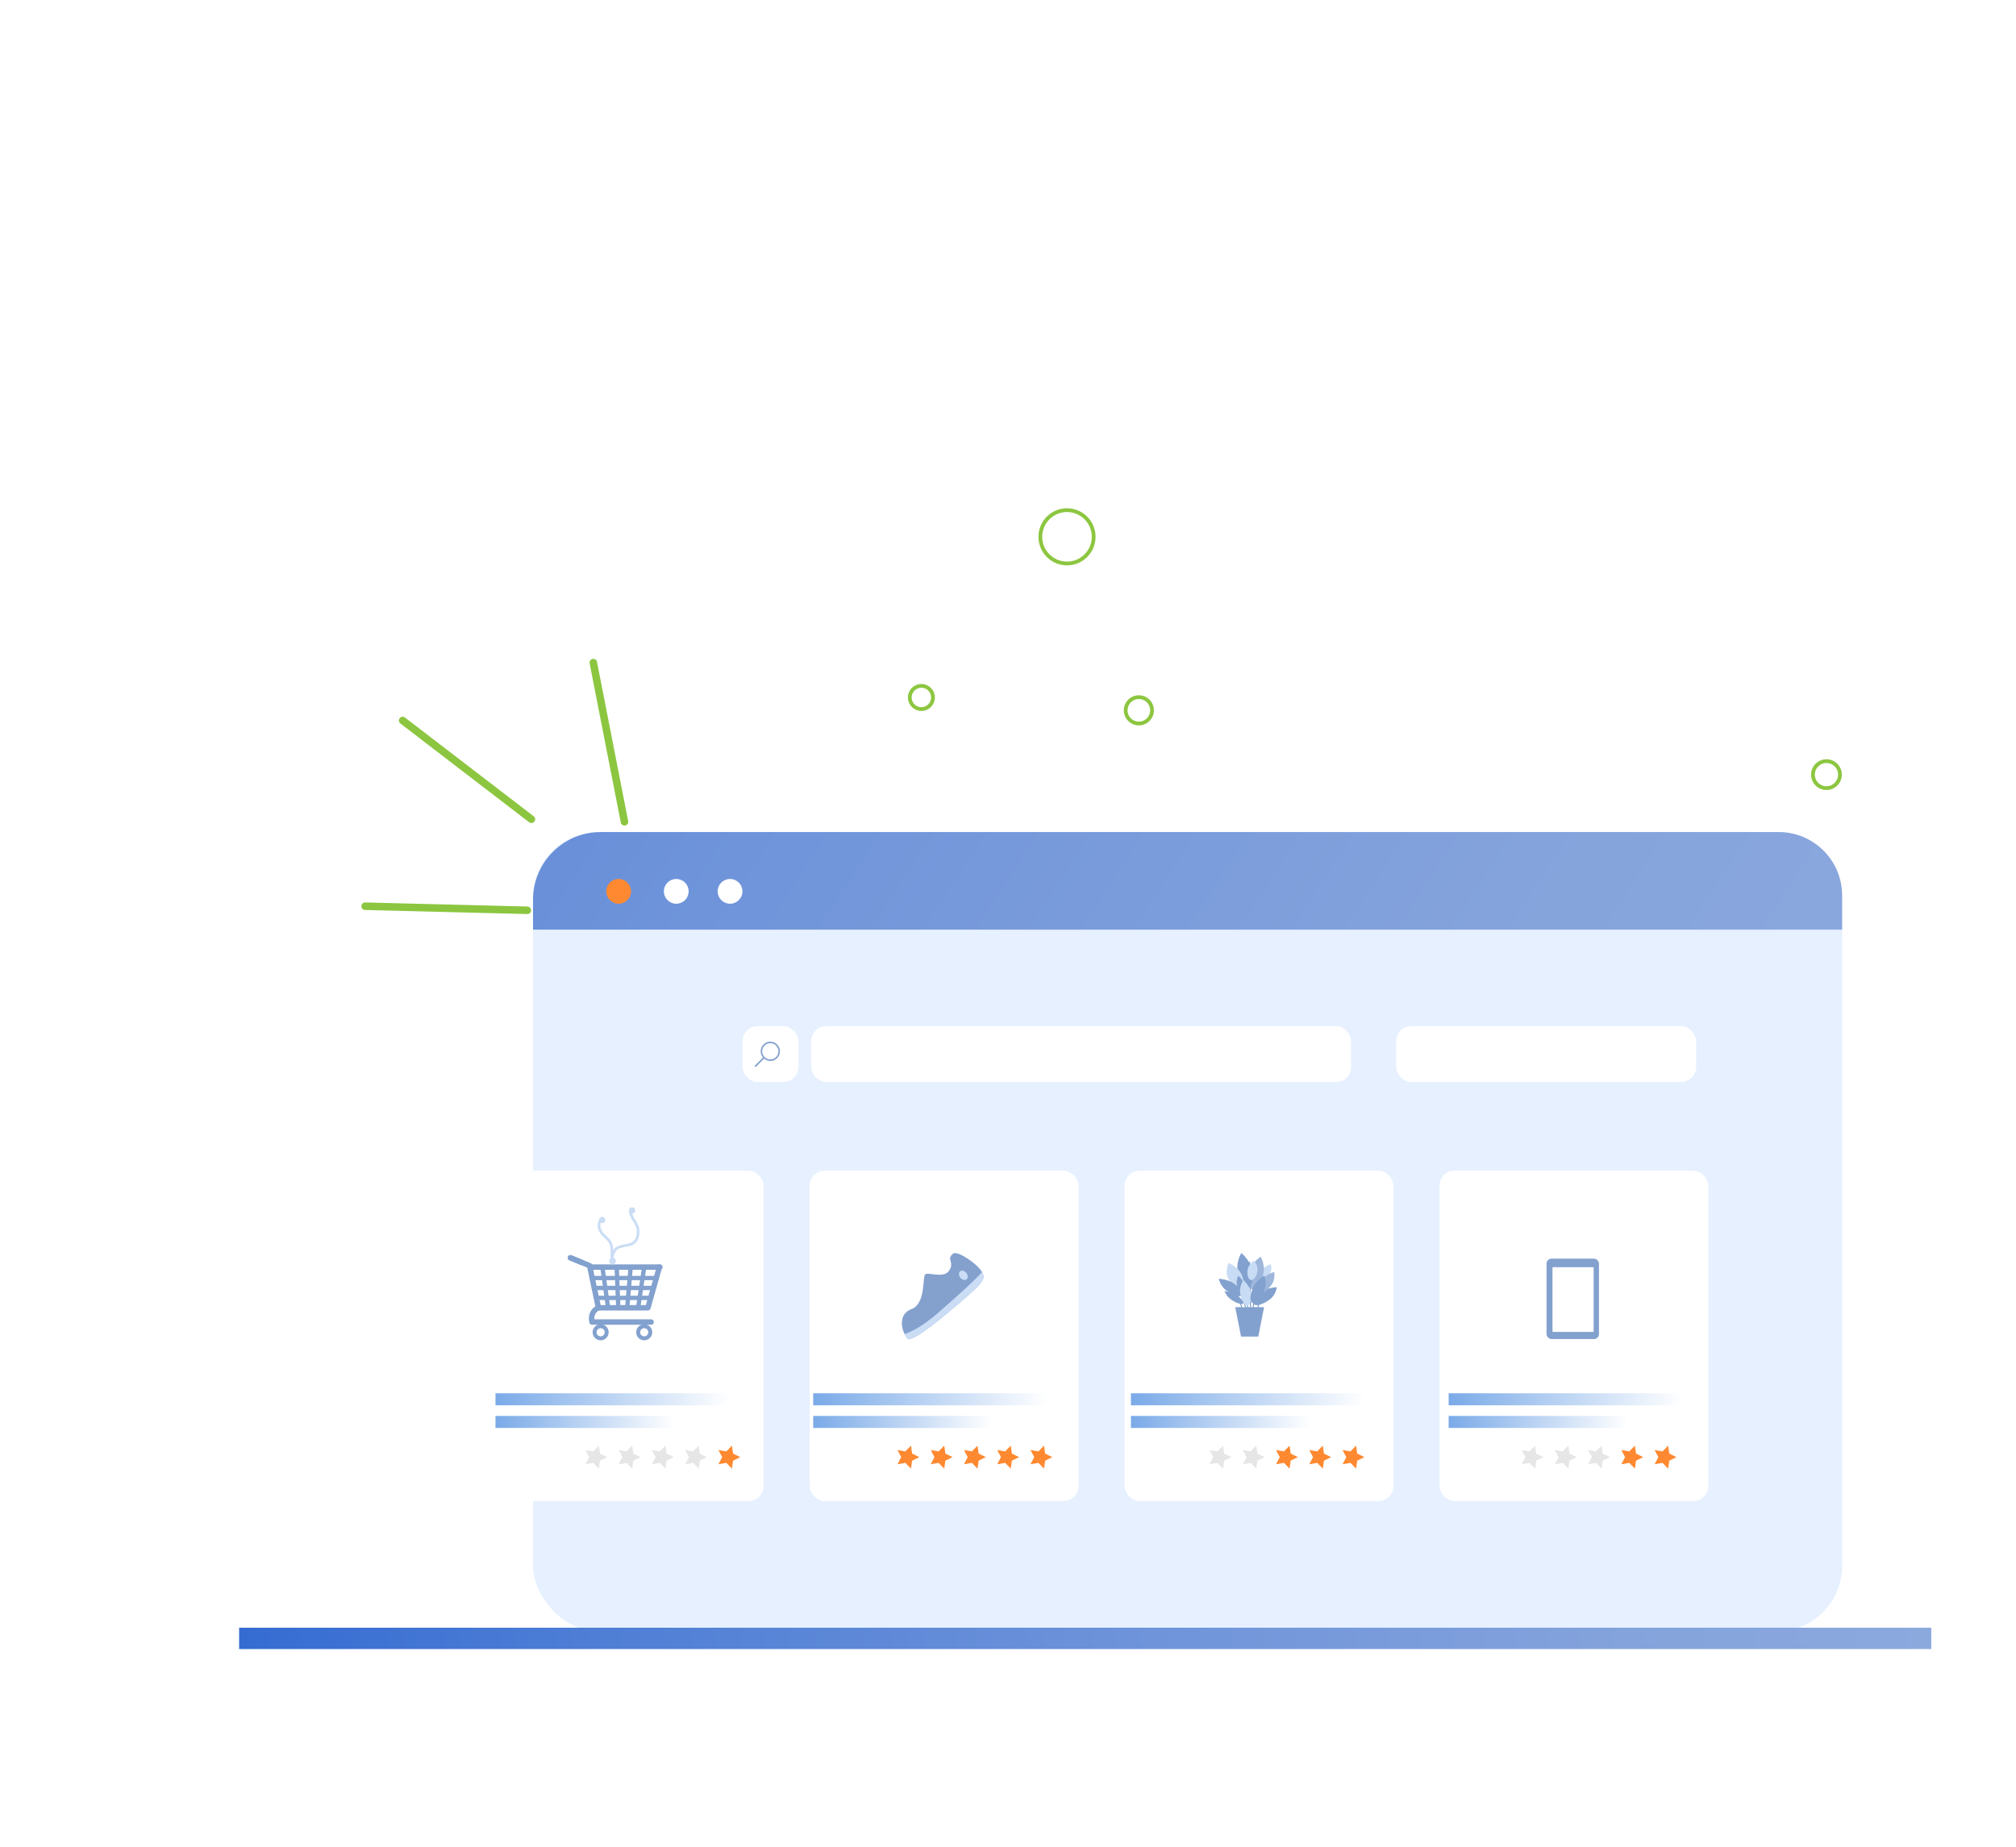 <?xml version="1.0" encoding="UTF-8"?>
<svg id="Layer_1" data-name="Layer 1" xmlns="http://www.w3.org/2000/svg" xmlns:xlink="http://www.w3.org/1999/xlink" viewBox="0 0 1606 1472">
  <defs>
    <style>
      .cls-1 {
        fill: url(#linear-gradient-2);
      }

      .cls-2, .cls-3, .cls-4, .cls-5, .cls-6 {
        fill: #fff;
      }

      .cls-7 {
        fill: #e6f0ff;
      }

      .cls-8 {
        fill: url(#linear-gradient-6);
      }

      .cls-9 {
        fill: #c8dcf5;
      }

      .cls-10 {
        fill: url(#Degradado_sin_nombre_11);
      }

      .cls-3 {
        filter: url(#drop-shadow-9);
      }

      .cls-11 {
        fill: #caddf5;
      }

      .cls-12 {
        fill: #e45a3f;
        stroke-width: 6px;
      }

      .cls-12, .cls-13 {
        stroke: #8cc640;
        stroke-linecap: round;
        stroke-miterlimit: 10;
      }

      .cls-14 {
        fill: #e6e6e6;
      }

      .cls-4 {
        filter: url(#drop-shadow-8);
      }

      .cls-15 {
        filter: url(#drop-shadow-5);
      }

      .cls-16 {
        fill: #9eb6dc;
      }

      .cls-13 {
        fill: none;
        stroke-width: 3px;
      }

      .cls-17 {
        fill: #84a1ce;
      }

      .cls-18 {
        fill: url(#linear-gradient-5);
      }

      .cls-19 {
        opacity: .69;
      }

      .cls-5 {
        filter: url(#drop-shadow-7);
      }

      .cls-20 {
        fill: #ff8931;
      }

      .cls-21 {
        fill: url(#linear-gradient-7);
      }

      .cls-22 {
        fill: #82a1ce;
      }

      .cls-6 {
        filter: url(#drop-shadow-6);
      }

      .cls-23 {
        fill: url(#linear-gradient-3);
      }

      .cls-24 {
        fill: url(#linear-gradient);
      }

      .cls-25 {
        fill: url(#Degradado_sin_nombre_11-2);
      }

      .cls-26 {
        fill: url(#linear-gradient-4);
      }

      .cls-27 {
        fill: url(#linear-gradient-8);
      }
    </style>
    <filter id="drop-shadow-5" filterUnits="userSpaceOnUse">
      <feOffset dx="-9" dy="-3"/>
      <feGaussianBlur result="blur" stdDeviation="5"/>
      <feFlood flood-color="#79a1db" flood-opacity=".31"/>
      <feComposite in2="blur" operator="in"/>
      <feComposite in="SourceGraphic"/>
    </filter>
    <linearGradient id="Degradado_sin_nombre_11" data-name="Degradado sin nombre 11" x1="-2427.81" y1="1014.45" x2="-851.17" y2="-13.05" gradientTransform="translate(2925.62 1409.79) scale(1 -1)" gradientUnits="userSpaceOnUse">
      <stop offset="0" stop-color="#8ca9de"/>
      <stop offset=".18" stop-color="#84a3dc"/>
      <stop offset=".46" stop-color="#6f94da"/>
      <stop offset=".8" stop-color="#4d7dd5"/>
      <stop offset="1" stop-color="#356cd2"/>
    </linearGradient>
    <filter id="drop-shadow-6" filterUnits="userSpaceOnUse">
      <feOffset dx="-9" dy="-3"/>
      <feGaussianBlur result="blur-2" stdDeviation="5"/>
      <feFlood flood-color="#79a1db" flood-opacity=".31"/>
      <feComposite in2="blur-2" operator="in"/>
      <feComposite in="SourceGraphic"/>
    </filter>
    <filter id="drop-shadow-7" filterUnits="userSpaceOnUse">
      <feOffset dx="-9" dy="-3"/>
      <feGaussianBlur result="blur-3" stdDeviation="5"/>
      <feFlood flood-color="#79a1db" flood-opacity=".31"/>
      <feComposite in2="blur-3" operator="in"/>
      <feComposite in="SourceGraphic"/>
    </filter>
    <filter id="drop-shadow-8" filterUnits="userSpaceOnUse">
      <feOffset dx="-9" dy="-3"/>
      <feGaussianBlur result="blur-4" stdDeviation="5"/>
      <feFlood flood-color="#79a1db" flood-opacity=".31"/>
      <feComposite in2="blur-4" operator="in"/>
      <feComposite in="SourceGraphic"/>
    </filter>
    <filter id="drop-shadow-9" filterUnits="userSpaceOnUse">
      <feOffset dx="-9" dy="-3"/>
      <feGaussianBlur result="blur-5" stdDeviation="5"/>
      <feFlood flood-color="#79a1db" flood-opacity=".31"/>
      <feComposite in2="blur-5" operator="in"/>
      <feComposite in="SourceGraphic"/>
    </filter>
    <linearGradient id="linear-gradient" x1="-2159.58" y1="1115" x2="-1973.55" y2="1115" gradientTransform="translate(2554.31)" gradientUnits="userSpaceOnUse">
      <stop offset="0" stop-color="#7aaae8"/>
      <stop offset="1" stop-color="#fff"/>
    </linearGradient>
    <linearGradient id="linear-gradient-2" y1="1133.04" x2="-2016.96" y2="1133.04" xlink:href="#linear-gradient"/>
    <linearGradient id="linear-gradient-3" x1="-1906.47" x2="-1720.45" xlink:href="#linear-gradient"/>
    <linearGradient id="linear-gradient-4" x1="-1906.47" y1="1133.04" x2="-1763.85" y2="1133.04" xlink:href="#linear-gradient"/>
    <linearGradient id="linear-gradient-5" x1="-1653.36" x2="-1467.34" xlink:href="#linear-gradient"/>
    <linearGradient id="linear-gradient-6" x1="-1653.36" y1="1133.04" x2="-1510.74" y2="1133.04" xlink:href="#linear-gradient"/>
    <linearGradient id="linear-gradient-7" x1="-1400.25" x2="-1214.23" xlink:href="#linear-gradient"/>
    <linearGradient id="linear-gradient-8" x1="-1400.25" y1="1133.04" x2="-1257.63" y2="1133.04" xlink:href="#linear-gradient"/>
    <linearGradient id="Degradado_sin_nombre_11-2" data-name="Degradado sin nombre 11" x1="-2554" y1="1305.5" x2="-1206" y2="1305.5" gradientTransform="translate(2744.5 2611) scale(1 -1)" xlink:href="#Degradado_sin_nombre_11"/>
  </defs>
  <g class="cls-19">
    <path class="cls-2" d="M159.06,1489.02s-243.48-322.85,93.23-504.67c336.71-181.82,189.66-583.02,498.51-750.19,308.85-167.17,568.54-28.62,712.84,190.32,262.11,397.68,376.85,324.05,475.58,530.31,137.91,288.13-25.49,530.22-25.49,530.22l-1754.67,4.02Z"/>
  </g>
  <g>
    <line class="cls-12" x1="472.66" y1="528" x2="497.47" y2="654.82"/>
    <line class="cls-12" x1="290.9" y1="722.09" x2="420.08" y2="725.35"/>
    <line class="cls-12" x1="320.79" y1="574.12" x2="423.31" y2="652.78"/>
  </g>
  <g class="cls-15">
    <rect class="cls-7" x="433.62" y="666" width="1042.88" height="637" rx="52.28" ry="52.28" transform="translate(1910.12 1969) rotate(180)"/>
    <path class="cls-10" d="M433.62,666H1476.5v23.87c0,29.76-24.16,53.92-53.92,53.92H484.12c-27.87,0-50.49-22.63-50.49-50.49v-27.3h0Z" transform="translate(1910.12 1409.79) rotate(180)"/>
  </g>
  <circle class="cls-20" cx="492.81" cy="710.25" r="9.87"/>
  <rect class="cls-2" x="646.22" y="817.64" width="430.12" height="44.53" rx="12" ry="12"/>
  <rect class="cls-2" x="591.54" y="817.64" width="44.53" height="44.53" rx="12" ry="12"/>
  <rect class="cls-2" x="1112.19" y="817.64" width="239.02" height="44.53" rx="12" ry="12"/>
  <circle class="cls-2" cx="538.73" cy="710.25" r="9.87"/>
  <circle class="cls-2" cx="581.58" cy="710.25" r="9.87"/>
  <rect class="cls-6" x="385.14" y="929.82" width="214.21" height="263.26" rx="12" ry="12" transform="translate(984.5 2122.89) rotate(180)"/>
  <rect class="cls-5" x="636" y="929.82" width="214.21" height="263.26" rx="12" ry="12" transform="translate(1486.2 2122.89) rotate(180)"/>
  <rect class="cls-4" x="886.85" y="929.82" width="214.21" height="263.26" rx="12" ry="12" transform="translate(1987.91 2122.89) rotate(180)"/>
  <rect class="cls-3" x="1137.7" y="929.82" width="214.21" height="263.26" rx="12" ry="12" transform="translate(2489.62 2122.89) rotate(180)"/>
  <rect class="cls-24" x="394.72" y="1110.21" width="186.03" height="9.58"/>
  <rect class="cls-1" x="394.72" y="1128.25" width="142.62" height="9.58"/>
  <rect class="cls-23" x="647.83" y="1110.21" width="186.03" height="9.58"/>
  <rect class="cls-26" x="647.83" y="1128.25" width="142.62" height="9.58"/>
  <rect class="cls-18" x="900.94" y="1110.21" width="186.03" height="9.58"/>
  <rect class="cls-8" x="900.94" y="1128.25" width="142.62" height="9.58"/>
  <polygon class="cls-20" points="1318.11 1155.42 1321.09 1161.08 1318.11 1166.74 1324.42 1165.66 1328.88 1170.24 1329.8 1163.91 1335.53 1161.08 1329.8 1158.25 1328.88 1151.92 1324.42 1156.5 1318.11 1155.42"/>
  <polygon class="cls-20" points="1291.62 1155.42 1294.59 1161.08 1291.62 1166.74 1297.92 1165.66 1302.38 1170.24 1303.3 1163.91 1309.04 1161.08 1303.3 1158.25 1302.38 1151.92 1297.92 1156.5 1291.62 1155.42"/>
  <polygon class="cls-14" points="1265.12 1155.42 1268.1 1161.08 1265.12 1166.74 1271.43 1165.66 1275.89 1170.24 1276.81 1163.91 1282.54 1161.08 1276.81 1158.25 1275.89 1151.92 1271.43 1156.5 1265.12 1155.42"/>
  <polygon class="cls-14" points="1238.63 1155.42 1241.61 1161.08 1238.63 1166.74 1244.93 1165.66 1249.39 1170.24 1250.31 1163.91 1256.05 1161.08 1250.31 1158.25 1249.39 1151.92 1244.93 1156.5 1238.63 1155.42"/>
  <polygon class="cls-14" points="1212.14 1155.42 1215.11 1161.08 1212.14 1166.74 1218.44 1165.66 1222.9 1170.24 1223.82 1163.91 1229.55 1161.08 1223.82 1158.25 1222.9 1151.92 1218.44 1156.5 1212.14 1155.42"/>
  <polygon class="cls-20" points="1069.52 1155.42 1072.49 1161.08 1069.52 1166.74 1075.82 1165.66 1080.28 1170.24 1081.2 1163.91 1086.93 1161.08 1081.2 1158.25 1080.28 1151.92 1075.82 1156.5 1069.52 1155.42"/>
  <polygon class="cls-20" points="1043.02 1155.42 1046 1161.08 1043.02 1166.74 1049.32 1165.66 1053.78 1170.24 1054.7 1163.91 1060.44 1161.08 1054.7 1158.25 1053.78 1151.92 1049.32 1156.5 1043.02 1155.42"/>
  <polygon class="cls-20" points="1016.53 1155.42 1019.5 1161.08 1016.53 1166.74 1022.83 1165.66 1027.29 1170.24 1028.21 1163.91 1033.94 1161.08 1028.21 1158.25 1027.29 1151.92 1022.83 1156.5 1016.53 1155.42"/>
  <polygon class="cls-14" points="990.03 1155.42 993.01 1161.08 990.03 1166.74 996.33 1165.66 1000.79 1170.24 1001.71 1163.91 1007.45 1161.08 1001.71 1158.25 1000.79 1151.92 996.33 1156.5 990.03 1155.42"/>
  <polygon class="cls-14" points="963.54 1155.42 966.51 1161.08 963.54 1166.74 969.84 1165.66 974.3 1170.24 975.22 1163.91 980.95 1161.08 975.22 1158.25 974.3 1151.92 969.84 1156.5 963.54 1155.42"/>
  <polygon class="cls-20" points="820.92 1155.42 823.89 1161.08 820.92 1166.74 827.22 1165.66 831.68 1170.24 832.6 1163.91 838.33 1161.08 832.6 1158.25 831.68 1151.92 827.22 1156.5 820.92 1155.42"/>
  <polygon class="cls-20" points="794.42 1155.42 797.4 1161.08 794.42 1166.74 800.72 1165.66 805.18 1170.24 806.1 1163.91 811.84 1161.08 806.1 1158.25 805.18 1151.92 800.72 1156.5 794.42 1155.42"/>
  <polygon class="cls-20" points="767.93 1155.42 770.9 1161.08 767.93 1166.74 774.23 1165.66 778.69 1170.24 779.61 1163.91 785.34 1161.08 779.61 1158.25 778.69 1151.92 774.23 1156.5 767.93 1155.42"/>
  <polygon class="cls-20" points="741.43 1155.42 744.41 1161.08 741.43 1166.74 747.73 1165.66 752.2 1170.24 753.11 1163.91 758.85 1161.08 753.11 1158.25 752.2 1151.92 747.73 1156.5 741.43 1155.42"/>
  <polygon class="cls-20" points="714.94 1155.42 717.91 1161.08 714.94 1166.74 721.24 1165.66 725.7 1170.24 726.62 1163.91 732.35 1161.08 726.62 1158.25 725.7 1151.92 721.24 1156.5 714.94 1155.42"/>
  <polygon class="cls-20" points="572.32 1155.42 575.29 1161.08 572.32 1166.74 578.62 1165.66 583.08 1170.24 584 1163.91 589.73 1161.08 584 1158.25 583.08 1151.92 578.62 1156.5 572.32 1155.42"/>
  <polygon class="cls-14" points="545.82 1155.42 548.8 1161.08 545.82 1166.74 552.12 1165.66 556.59 1170.24 557.51 1163.91 563.24 1161.08 557.51 1158.25 556.59 1151.92 552.12 1156.5 545.82 1155.42"/>
  <polygon class="cls-14" points="519.33 1155.42 522.3 1161.08 519.33 1166.74 525.63 1165.66 530.09 1170.24 531.01 1163.91 536.74 1161.08 531.01 1158.25 530.09 1151.92 525.63 1156.5 519.33 1155.42"/>
  <polygon class="cls-14" points="492.83 1155.42 495.81 1161.08 492.83 1166.74 499.13 1165.66 503.6 1170.24 504.52 1163.91 510.25 1161.08 504.52 1158.25 503.6 1151.92 499.13 1156.5 492.83 1155.42"/>
  <polygon class="cls-14" points="466.34 1155.42 469.31 1161.08 466.34 1166.74 472.64 1165.66 477.1 1170.24 478.02 1163.91 483.75 1161.08 478.02 1158.25 477.1 1151.92 472.64 1156.5 466.34 1155.42"/>
  <rect class="cls-21" x="1154.05" y="1110.21" width="186.03" height="9.58"/>
  <rect class="cls-27" x="1154.05" y="1128.25" width="142.62" height="9.58"/>
  <rect class="cls-25" x="190.5" y="1297" width="1348" height="17" transform="translate(1728.99 2611) rotate(180)"/>
  <circle class="cls-13" cx="734" cy="555.75" r="9.25"/>
  <circle class="cls-13" cx="850" cy="427.75" r="21.25"/>
  <circle class="cls-13" cx="907.25" cy="566" r="10.5"/>
  <circle class="cls-13" cx="1455" cy="617.25" r="10.75"/>
  <g>
    <path class="cls-22" d="M516.14,1044.23h-39.41c-1.19,0-2.16-.97-2.16-2.16s.97-2.16,2.16-2.16h37.77l8.73-30.85c.33-1.15,1.52-1.81,2.67-1.49,1.15,.32,1.82,1.52,1.49,2.67l-9.17,32.42c-.26,.93-1.11,1.57-2.08,1.57Z"/>
    <path class="cls-22" d="M517.22,1035.93h-42.41c-.96,0-1.73-.77-1.73-1.73s.77-1.73,1.73-1.73h42.41c.95,0,1.73,.77,1.73,1.73s-.78,1.73-1.73,1.73Z"/>
    <path class="cls-22" d="M520.13,1028.02h-47.06c-.96,0-1.73-.77-1.73-1.73s.77-1.73,1.73-1.73h47.06c.95,0,1.73,.77,1.73,1.73s-.77,1.73-1.73,1.73Z"/>
    <path class="cls-22" d="M522.84,1020.1h-51.5c-.95,0-1.73-.78-1.73-1.73s.78-1.73,1.73-1.73h51.5c.96,0,1.73,.77,1.73,1.73s-.77,1.73-1.73,1.73Z"/>
    <path class="cls-22" d="M484.29,1042.85c-.85,0-1.59-.63-1.71-1.49l-4.25-30.4c-.13-.95,.53-1.82,1.47-1.95,.95-.13,1.82,.53,1.95,1.47l4.25,30.39c.13,.94-.53,1.82-1.47,1.95l-.24,.02Z"/>
    <path class="cls-22" d="M492.52,1043.22c-.92,0-1.69-.73-1.72-1.66l-1.19-30.39c-.04-.96,.71-1.76,1.66-1.79,.95-.04,1.76,.7,1.8,1.65l1.19,30.4c.04,.96-.71,1.76-1.66,1.8h-.07Z"/>
    <path class="cls-22" d="M499.71,1043.05h-.15c-.95-.09-1.66-.92-1.58-1.87l2.63-30.93c.08-.95,.92-1.66,1.87-1.58,.95,.08,1.66,.92,1.58,1.87l-2.63,30.93c-.08,.9-.83,1.58-1.72,1.58Z"/>
    <path class="cls-22" d="M508.49,1042.85l-.26-.02c-.94-.14-1.6-1.02-1.45-1.97l4.72-31.48c.14-.94,1.02-1.59,1.96-1.45,.94,.14,1.59,1.02,1.45,1.96l-4.72,31.48c-.13,.86-.87,1.47-1.71,1.47Z"/>
    <path class="cls-22" d="M525.74,1011.81h-54.4c-1.19,0-2.16-.97-2.16-2.16s.97-2.17,2.16-2.17h54.4c1.19,0,2.16,.97,2.16,2.17s-.97,2.16-2.16,2.16Z"/>
    <path class="cls-22" d="M518.73,1055.61h-47.11c-1.01,0-1.89-.71-2.11-1.69-1.54-6.98,1.83-11.16,4.77-13.02l-6.48-30.84-14.21-5.82c-1.11-.45-1.63-1.71-1.18-2.82,.45-1.1,1.71-1.63,2.82-1.18l15.27,6.26c.66,.27,1.15,.85,1.3,1.55l7.06,33.57c.22,1.05-.36,2.1-1.37,2.47-.48,.19-4.4,1.89-4.01,7.19h45.26c1.19,0,2.16,.97,2.16,2.16s-.97,2.16-2.16,2.16Z"/>
    <path class="cls-22" d="M463.42,1008.09c-.27,0-.55-.05-.82-.16l-9.02-3.7c-1.11-.45-1.63-1.71-1.18-2.82,.45-1.1,1.71-1.63,2.82-1.18l9.03,3.7c1.1,.46,1.63,1.71,1.18,2.82-.34,.84-1.15,1.34-2,1.34Z"/>
    <path class="cls-22" d="M519.61,1061.59c0,3.54-2.87,6.41-6.41,6.41s-6.41-2.87-6.41-6.41,2.87-6.41,6.41-6.41,6.41,2.87,6.41,6.41Z"/>
    <path class="cls-2" d="M516.44,1061.59c0,1.79-1.45,3.24-3.24,3.24s-3.24-1.45-3.24-3.24,1.45-3.24,3.24-3.24,3.24,1.45,3.24,3.24Z"/>
    <path class="cls-22" d="M484.89,1061.59c0,3.54-2.87,6.41-6.41,6.41s-6.41-2.87-6.41-6.41,2.87-6.41,6.41-6.41,6.41,2.87,6.41,6.41Z"/>
    <path class="cls-2" d="M481.72,1061.59c0,1.79-1.45,3.24-3.24,3.24s-3.24-1.45-3.24-3.24,1.45-3.24,3.24-3.24,3.24,1.45,3.24,3.24Z"/>
  </g>
  <g>
    <rect class="cls-22" x="1232" y="1002.92" width="41.79" height="64.08" rx="3.98" ry="3.98"/>
    <rect class="cls-2" x="1236.75" y="1009.73" width="32.8" height="51.56"/>
  </g>
  <g>
    <path class="cls-11" d="M477.22,971.9c.11-1.31,1.2-2.35,2.54-2.35,1.41,0,2.55,1.14,2.55,2.55s-1.14,2.55-2.55,2.55c-.43,0-.83-.11-1.18-.29-.22,.77-.33,1.52-.33,2.26,0,1.25,.31,2.5,1.08,3.9,1.5,2.77,4.2,4.49,6.55,7.25,2.15,2.56,2.62,5.6,2.68,8.55,.07-.11,.13-.22,.19-.33,.95-1.51,2.28-2.49,3.71-3.12,2.14-.94,4.52-1.2,6.69-1.61,2.18-.4,4.11-.95,5.46-2.16,1.77-1.55,2.73-4.59,2.72-7.47,0-1.37-.21-2.69-.58-3.75-.66-1.93-2.06-3.98-3.34-6.17-1.27-2.18-2.46-4.54-2.47-7.2,0-.07,0-.14,0-.2,0-.12,.03-.23,.07-.33,.26-1.14,1.27-1.99,2.49-1.99,1.41,0,2.55,1.14,2.55,2.55s-1.12,2.53-2.51,2.55c.39,1.16,1,2.34,1.7,3.54,1.22,2.1,2.7,4.22,3.52,6.54,.47,1.34,.7,2.87,.7,4.45-.01,3.3-.99,6.85-3.43,9.06-2.51,2.21-5.81,2.52-8.72,3.06-1.46,.26-2.83,.56-3.98,1.07-1.15,.51-2.07,1.2-2.77,2.31-1.05,1.66-1.64,3.6-1.64,5.54,0,.08,0,.17,0,.25,0,.54,.31,1.36,.33,2.41,0,.13,0,.27-.02,.4-.06,.54-.52,.95-1.06,.95h-.12c-.2-.03-.38-.11-.53-.22-.46-.05-.86-.4-.94-.88h0c-.19-1.18-.24-2.37-.24-3.57,0-1.66,.1-3.31,.1-4.9,0-3.06-.36-5.79-2.19-7.96-2.03-2.45-4.92-4.24-6.79-7.59-.91-1.66-1.34-3.3-1.34-4.93,0-1.61,.42-3.17,1.09-4.73Z"/>
    <path class="cls-11" d="M485.29,1004.88c0,1.47,1.19,2.66,2.66,2.66s2.66-1.19,2.66-2.66-1.19-2.66-2.66-2.66-2.66,1.19-2.66,2.66Z"/>
  </g>
  <g>
    <path class="cls-17" d="M782.06,1013.22c.09,.15,.16,.31,.25,.46,3.2,5.8,1.86,8-27.64,32.66-30.32,25.31-31.74,20.22-31.74,20.22-.82-.93-1.64-2.14-2.31-3.54-3.2-6.33-3.92-16.4,5.46-19.9,11.44-4.29,8.7-24.8,10.8-27.47,2.12-2.66,14.69,3.64,19.25-3.25s-2.63-8.97,3.16-13.48c3.42-2.69,19.26,8.12,22.77,14.3Z"/>
    <path class="cls-11" d="M782.31,1013.67c3.2,5.8,1.86,8-27.64,32.66-30.32,25.31-31.74,20.22-31.74,20.22-.82-.93-1.64-2.14-2.31-3.54,5.9-1.96,14.75-6.53,26.73-16.95,16.42-14.29,28.29-25.03,34.96-32.4Z"/>
    <path class="cls-11" d="M769.76,1014.27c1.44,1.75,1.55,4.03,.26,5.09-1.3,1.06-3.51,.51-4.95-1.24-1.44-1.75-1.55-4.03-.26-5.09,1.29-1.07,3.51-.51,4.95,1.24Z"/>
  </g>
  <g>
    <path class="cls-9" d="M1011.32,1015.72c-2.51,3.83-6.12,6.28-8.06,5.49-1.94-.8-1.48-4.55,1.02-8.37,2.51-3.83,8.06-5.49,8.06-5.49,0,0,1.48,4.55-1.02,8.37Z"/>
    <path class="cls-16" d="M1006.27,1015.25c-2.01,7.13-6.16,12.46-9.28,11.91-3.12-.55-4.02-6.77-2.01-13.9,2.01-7.13,9.28-11.91,9.28-11.91,0,0,4.02,6.77,2.02,13.9Z"/>
    <path class="cls-22" d="M997.17,1011.47c1.47,7.57,.15,14.01-2.93,14.38-3.09,.37-6.78-5.46-8.25-13.03-1.47-7.57,2.93-14.38,2.93-14.38,0,0,6.78,5.46,8.25,13.02Z"/>
    <path class="cls-22" d="M994.04,1046.67c-.17,0-.32-.1-.38-.27l-8.56-23.22c-.08-.21,.03-.45,.24-.52,.21-.08,.45,.03,.52,.24l8.56,23.22c.08,.21-.03,.45-.24,.53-.05,.02-.09,.02-.14,.02Z"/>
    <path class="cls-22" d="M996.26,1044.03c-.22,0-.4-.18-.41-.4l-.76-37.85c0-.23,.18-.41,.4-.42,.23,0,.41,.17,.42,.4l.76,37.85c0,.23-.17,.41-.4,.42h0Z"/>
    <path class="cls-22" d="M994.04,1042.86c-.2,0-.38-.15-.4-.35l-3.71-26.11c-.03-.22,.12-.43,.35-.46,.22-.03,.43,.12,.46,.35l3.71,26.11c.03,.22-.12,.43-.35,.46-.02,0-.04,0-.06,0Z"/>
    <path class="cls-22" d="M1011.57,1035.4c-5.01,3.79-10.63,5.57-12.56,3.98-1.92-1.59,.58-5.95,5.59-9.74,5.01-3.79,12.55-3.98,12.55-3.98,0,0-.58,5.95-5.59,9.74Z"/>
    <path class="cls-9" d="M988.92,1015.29c2.67,5.78,2.46,11.15-.47,12-2.93,.85-7.48-3.15-10.15-8.93-2.67-5.78,.47-12,.47-12,0,0,7.48,3.15,10.15,8.93Z"/>
    <path class="cls-9" d="M1001.75,1012.56c-.6,4.29-2.84,7.61-5.02,7.42-2.17-.19-3.46-3.82-2.86-8.1,.59-4.28,5.02-7.42,5.02-7.42,0,0,3.46,3.82,2.86,8.1Z"/>
    <path class="cls-22" d="M983.28,1022.9c5.07,3.68,7.78,7.88,6.04,9.38-1.74,1.5-7.26-.27-12.33-3.95-5.07-3.68-6.04-9.38-6.04-9.38,0,0,7.26,.27,12.33,3.95Z"/>
    <path class="cls-16" d="M1012.85,1023.93c-3.45,4.71-8.05,7.71-10.27,6.69-2.22-1.02-1.23-5.67,2.22-10.38,3.45-4.71,10.27-6.69,10.27-6.69,0,0,1.23,5.66-2.22,10.37Z"/>
    <path class="cls-22" d="M990.33,1045.35c-.17,0-.33-.11-.39-.28l-6.68-19.8c-.07-.21,.04-.45,.26-.52,.21-.07,.45,.04,.52,.26l6.68,19.8c.07,.21-.04,.45-.26,.52-.04,.02-.09,.02-.13,.02Z"/>
    <path class="cls-22" d="M984.95,1031.89c4.1,2.73,6.53,5.79,5.41,6.83-1.11,1.05-5.34-.31-9.44-3.04-4.1-2.73-5.41-6.83-5.41-6.83,0,0,5.34,.31,9.44,3.04Z"/>
    <path class="cls-22" d="M990.66,1022.71c.83,3.59,.31,6.67-1.15,6.88-1.46,.21-3.32-2.53-4.15-6.11-.83-3.59,1.15-6.88,1.15-6.88,0,0,3.33,2.53,4.15,6.11Z"/>
    <path class="cls-9" d="M996.27,1029.75c.89,5.64-.26,10.39-2.56,10.61-2.3,.23-4.88-4.16-5.77-9.79-.89-5.63,2.56-10.61,2.56-10.61,0,0,4.88,4.16,5.77,9.79Z"/>
    <path class="cls-22" d="M998.12,1044.03s-.03,0-.05,0c-.23-.03-.38-.23-.36-.46l2.41-19.36c.03-.22,.24-.39,.46-.36,.22,.03,.38,.23,.36,.46l-2.41,19.36c-.02,.21-.2,.36-.4,.36Z"/>
    <path class="cls-22" d="M1000.53,1046.67s-.09,0-.13-.02c-.21-.07-.33-.3-.26-.52l7.23-22c.07-.21,.3-.33,.52-.26,.21,.07,.33,.3,.26,.52l-7.23,22c-.06,.17-.22,.28-.39,.28Z"/>
    <path class="cls-22" d="M1007.04,1028.54c-2.53,6.07-6.59,10.47-9.07,9.82s-2.43-6.09,.1-12.16c2.53-6.07,9.07-9.82,9.07-9.82,0,0,2.43,6.09-.1,12.16Z"/>
    <polygon class="cls-22" points="998.79 1041.59 992.22 1041.59 984.01 1041.59 988.65 1065 992.22 1065 998.79 1065 1002.36 1065 1007 1041.59 998.79 1041.59"/>
  </g>
  <path class="cls-17" d="M605.96,837.7c0,1.76,.54,3.33,1.62,4.71,.18,.23,.15,.34-.04,.53-1.99,1.97-3.97,3.96-5.95,5.94-.08,.08-.17,.17-.24,.27-.18,.26-.15,.57,.07,.78,.22,.22,.52,.25,.78,.07,.1-.07,.18-.16,.27-.24,1.99-1.99,3.99-3.99,5.98-5.99,.16-.17,.26-.18,.45-.03,1.58,1.25,3.39,1.78,5.4,1.63,3.51-.25,6.49-3.08,6.98-6.56,.59-4.14-2.23-8.02-6.35-8.71-4.22-.71-8.15,2.16-8.85,6.28-.08,.44-.12,.88-.11,1.32Zm7.7,6.45c-3.58,0-6.43-2.86-6.46-6.44-.03-3.26,2.56-6.45,6.45-6.46,3.6,0,6.46,2.83,6.46,6.45,0,3.87-3.17,6.5-6.45,6.45Z"/>
</svg>